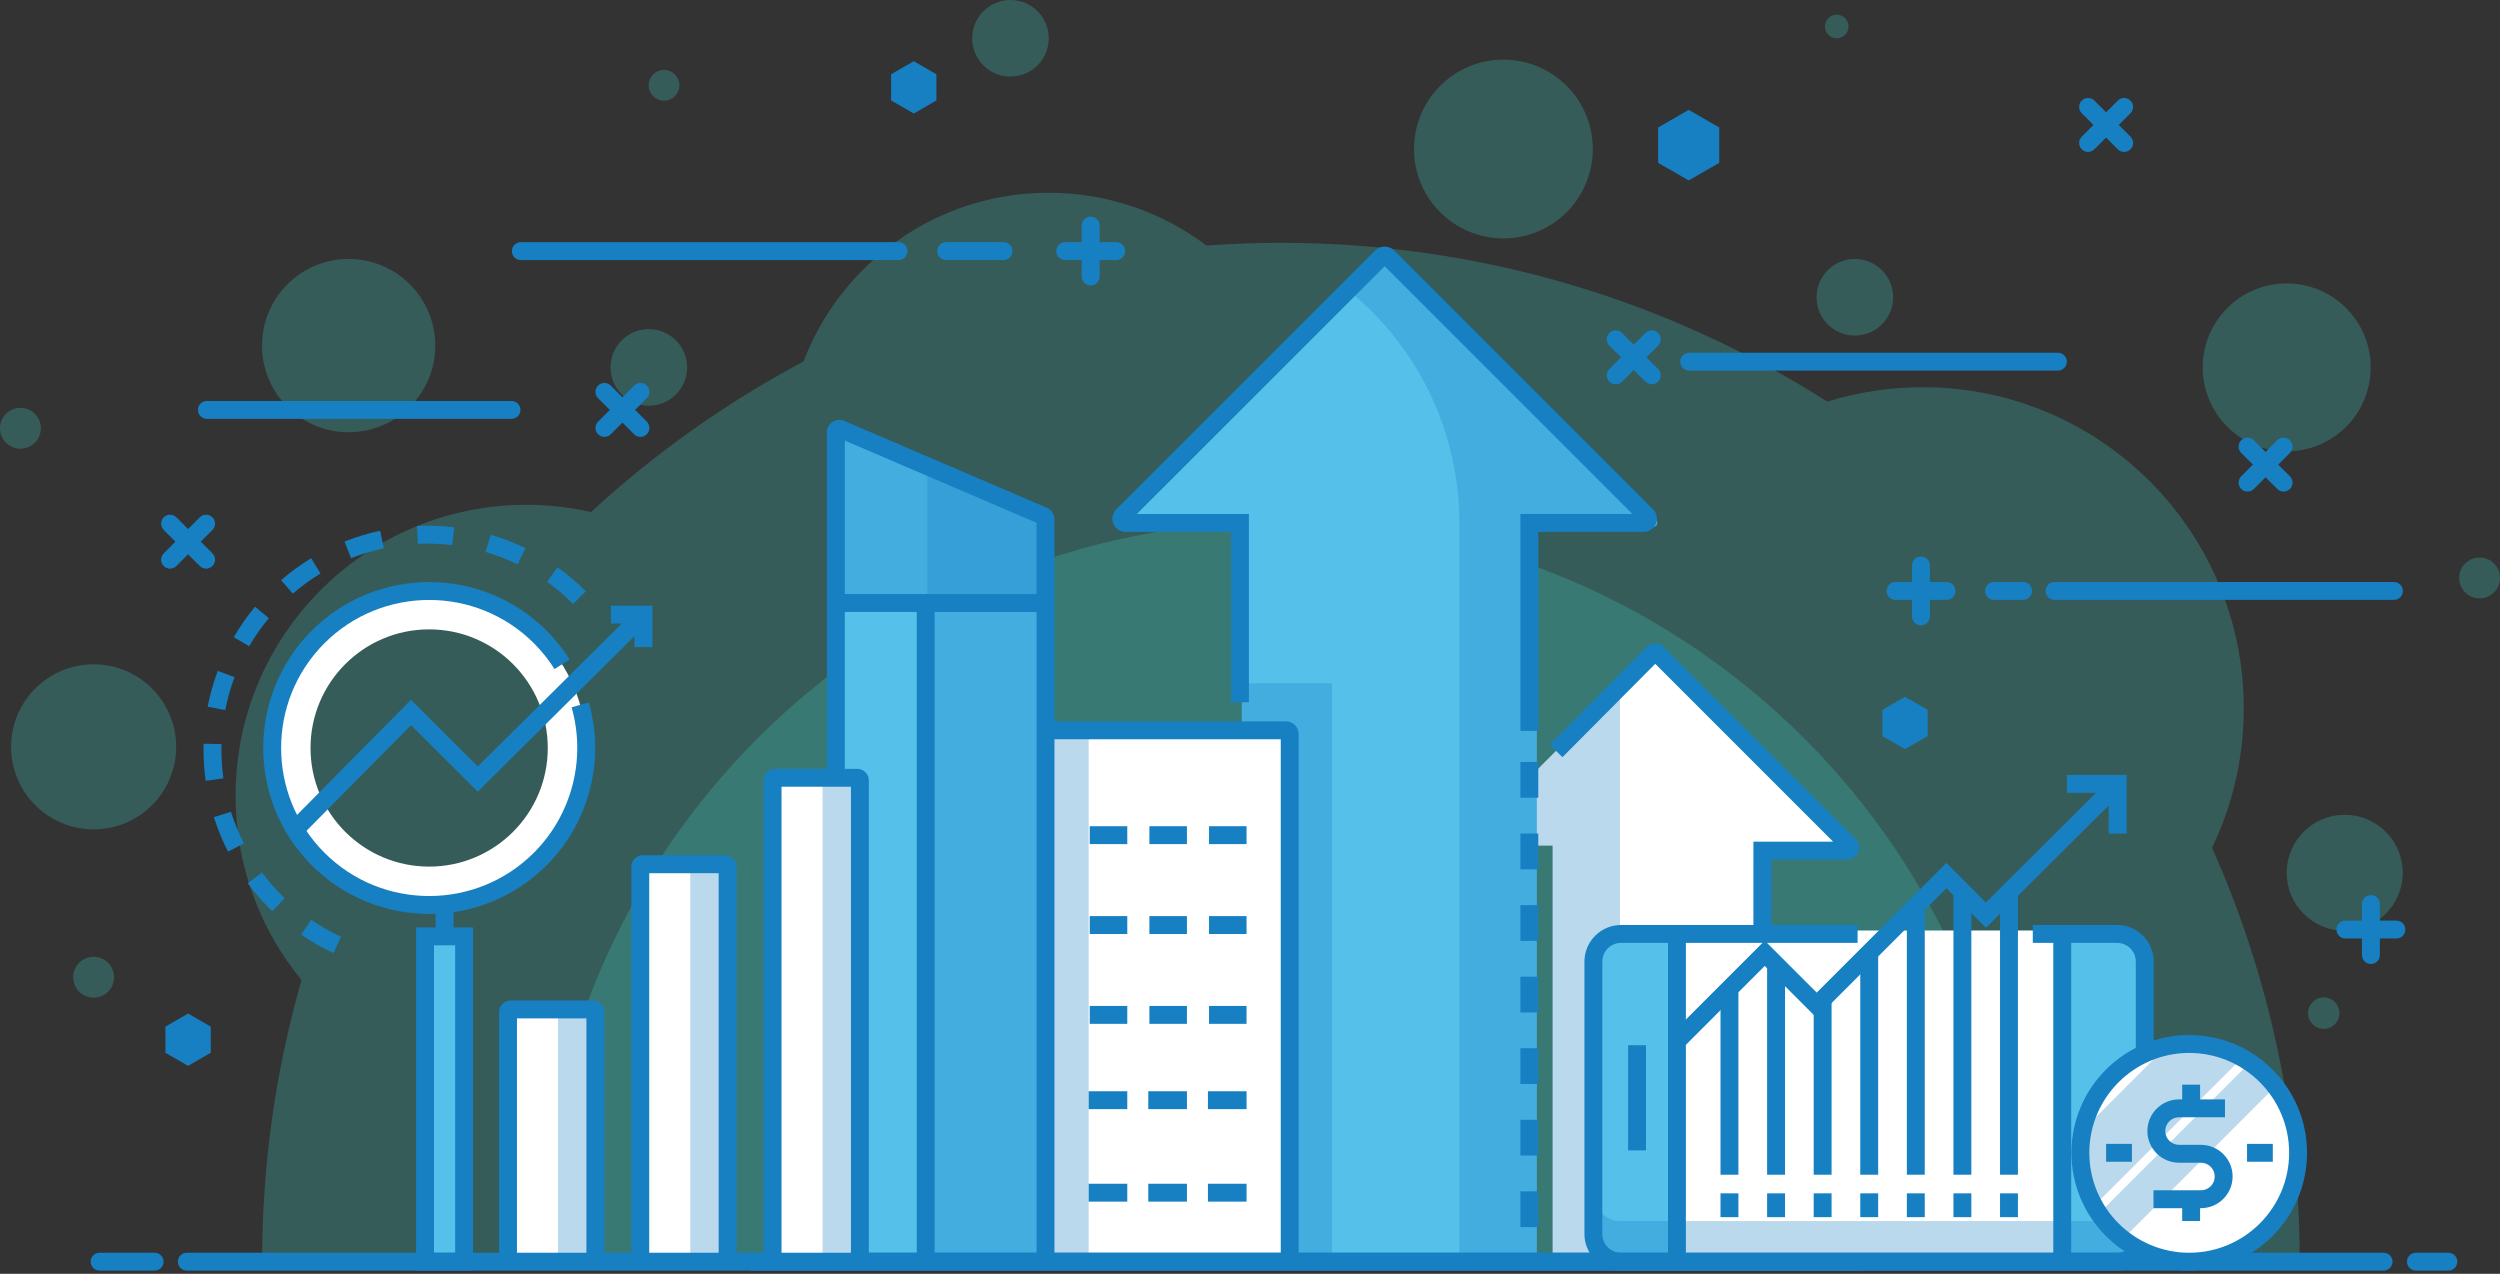 <svg xmlns="http://www.w3.org/2000/svg" xmlns:xlink="http://www.w3.org/1999/xlink" id="Layer_1" x="0px" y="0px" width="210px" height="107px" viewBox="0 0 210 107" xml:space="preserve"><rect x="0" y="0" width="210" height="107" fill="#333333" stroke="none"/><g id="XMLID_1_">	<g id="XMLID_240_">		<g id="XMLID_1850_" opacity="0.3">			<path id="XMLID_1851_" fill="#3EBDB3" d="M193.176,105.981c0-12.385-2.634-24.151-7.366-34.776    c1.711-3.542,2.668-7.512,2.668-11.708c0-14.895-12.074-26.97-26.969-26.97c-2.793,0-5.485,0.424-8.018,1.211    c-13.263-8.444-29.008-13.339-45.896-13.339c-2.104,0-4.189,0.077-6.255,0.226c-3.689-2.782-8.279-4.433-13.256-4.433    c-9.401,0-17.423,5.888-20.591,14.175C61,33.818,55.004,38.077,49.641,43.015c-1.744-0.395-3.556-0.611-5.419-0.611    c-13.493,0-24.433,10.938-24.433,24.433c0,5.88,2.079,11.273,5.539,15.49c-2.156,7.512-3.312,15.447-3.312,23.654H193.176z"></path>		</g>		<g id="XMLID_1848_" opacity="0.3">			<path id="XMLID_1849_" fill="#3EBDB3" d="M169.763,105.981c0-34.334-27.834-62.168-62.168-62.168s-62.167,27.834-62.167,62.168    H169.763z"></path>		</g>		<g id="XMLID_267_" opacity="0.3">			<circle id="XMLID_1847_" fill="#3EBDB3" cx="196.957" cy="73.314" r="4.873"></circle>		</g>		<g id="XMLID_265_" opacity="0.3">			<circle id="XMLID_266_" fill="#3EBDB3" cx="126.286" cy="12.518" r="7.508"></circle>		</g>		<g id="XMLID_263_" opacity="0.3">			<circle id="XMLID_264_" fill="#3EBDB3" cx="54.502" cy="30.862" r="3.216"></circle>		</g>		<g id="XMLID_261_" opacity="0.3">			<circle id="XMLID_262_" fill="#3EBDB3" cx="155.806" cy="24.97" r="3.216"></circle>		</g>		<g id="XMLID_259_" opacity="0.3">			<circle id="XMLID_260_" fill="#3EBDB3" cx="84.879" cy="3.216" r="3.216"></circle>		</g>		<g id="XMLID_257_" opacity="0.3">			<circle id="XMLID_258_" fill="#3EBDB3" cx="195.196" cy="85.104" r="1.32"></circle>		</g>		<g id="XMLID_255_" opacity="0.3">			<circle id="XMLID_256_" fill="#3EBDB3" cx="154.287" cy="2.225" r="0.991"></circle>		</g>		<g id="XMLID_253_" opacity="0.3">			<circle id="XMLID_254_" fill="#3EBDB3" cx="55.777" cy="7.164" r="1.29"></circle>		</g>		<g id="XMLID_251_" opacity="0.3">			<circle id="XMLID_252_" fill="#3EBDB3" cx="1.716" cy="35.974" r="1.716"></circle>		</g>		<g id="XMLID_249_" opacity="0.3">			<circle id="XMLID_250_" fill="#3EBDB3" cx="208.285" cy="48.546" r="1.715"></circle>		</g>		<g id="XMLID_247_" opacity="0.3">			<circle id="XMLID_248_" fill="#3EBDB3" cx="29.286" cy="29.03" r="7.276"></circle>		</g>		<g id="XMLID_245_" opacity="0.3">			<circle id="XMLID_246_" fill="#3EBDB3" cx="7.866" cy="82.086" r="1.716"></circle>		</g>		<g id="XMLID_243_" opacity="0.3">			<circle id="XMLID_244_" fill="#3EBDB3" cx="192.083" cy="30.862" r="7.054"></circle>		</g>		<g id="XMLID_241_" opacity="0.3">			<circle id="XMLID_242_" fill="#3EBDB3" cx="7.865" cy="62.735" r="6.932"></circle>		</g>	</g>	<g id="XMLID_238_">		<path id="XMLID_239_" fill="#1780C3" d="M201.091,50.39H172.58c-0.415,0-0.751-0.336-0.751-0.751c0-0.415,0.336-0.751,0.751-0.751   h28.511c0.415,0,0.751,0.336,0.751,0.751C201.842,50.054,201.506,50.39,201.091,50.39z"></path>	</g>	<g id="XMLID_236_">		<path id="XMLID_237_" fill="#1780C3" d="M169.937,50.39H167.5c-0.415,0-0.751-0.336-0.751-0.751c0-0.415,0.336-0.751,0.751-0.751   h2.437c0.415,0,0.751,0.336,0.751,0.751C170.688,50.054,170.352,50.39,169.937,50.39z"></path>	</g>	<g id="XMLID_231_">		<g id="XMLID_234_">			<path id="XMLID_235_" fill="#1780C3" d="M163.505,50.39h-4.284c-0.414,0-0.751-0.336-0.751-0.751    c0-0.415,0.337-0.751,0.751-0.751h4.284c0.414,0,0.751,0.336,0.751,0.751C164.256,50.054,163.919,50.39,163.505,50.39z"></path>		</g>		<g id="XMLID_232_">			<path id="XMLID_233_" fill="#1780C3" d="M161.361,52.532c-0.414,0-0.751-0.336-0.751-0.751v-4.282    c0-0.415,0.337-0.751,0.751-0.751c0.415,0,0.752,0.336,0.752,0.751v4.282C162.113,52.195,161.776,52.532,161.361,52.532z"></path>		</g>	</g>	<g id="XMLID_226_">		<g id="XMLID_229_">			<path id="XMLID_230_" fill="#1780C3" d="M93.758,21.844h-4.283c-0.415,0-0.751-0.336-0.751-0.751    c0-0.415,0.337-0.751,0.751-0.751h4.283c0.415,0,0.751,0.337,0.751,0.751C94.51,21.507,94.173,21.844,93.758,21.844z"></path>		</g>		<g id="XMLID_227_">			<path id="XMLID_228_" fill="#1780C3" d="M91.617,23.984c-0.415,0-0.751-0.336-0.751-0.751v-4.282    c0-0.415,0.336-0.751,0.751-0.751c0.415,0,0.751,0.336,0.751,0.751v4.282C92.368,23.648,92.031,23.984,91.617,23.984z"></path>		</g>	</g>	<g id="XMLID_221_">		<g id="XMLID_224_">			<path id="XMLID_225_" fill="#1780C3" d="M201.296,78.832h-4.281c-0.415,0-0.751-0.336-0.751-0.751    c0-0.415,0.336-0.751,0.751-0.751h4.281c0.415,0,0.752,0.336,0.752,0.751C202.048,78.496,201.711,78.832,201.296,78.832z"></path>		</g>		<g id="XMLID_222_">			<path id="XMLID_223_" fill="#1780C3" d="M199.155,80.973c-0.415,0-0.751-0.337-0.751-0.751V75.94    c0-0.415,0.336-0.751,0.751-0.751s0.752,0.337,0.752,0.751v4.282C199.907,80.636,199.57,80.973,199.155,80.973z"></path>		</g>	</g>	<g id="XMLID_216_">		<g id="XMLID_219_">			<path id="XMLID_220_" fill="#1780C3" d="M138.747,32.279c-0.193,0-0.386-0.073-0.532-0.22l-3.027-3.028    c-0.293-0.293-0.293-0.77,0-1.062c0.294-0.294,0.77-0.294,1.062,0l3.027,3.028c0.294,0.293,0.294,0.77,0,1.062    C139.131,32.206,138.938,32.279,138.747,32.279z"></path>		</g>		<g id="XMLID_217_">			<path id="XMLID_218_" fill="#1780C3" d="M135.72,32.279c-0.193,0-0.386-0.073-0.532-0.22c-0.293-0.293-0.293-0.769,0-1.062    l3.027-3.028c0.293-0.294,0.769-0.294,1.062,0c0.294,0.293,0.294,0.769,0,1.062l-3.027,3.028    C136.104,32.206,135.911,32.279,135.72,32.279z"></path>		</g>	</g>	<g id="XMLID_211_">		<g id="XMLID_214_">			<path id="XMLID_215_" fill="#1780C3" d="M50.77,36.698c-0.192,0-0.384-0.073-0.531-0.22c-0.293-0.293-0.293-0.769,0-1.062    l3.028-3.028c0.293-0.294,0.769-0.294,1.062,0c0.293,0.293,0.293,0.769,0,1.062l-3.028,3.028    C51.155,36.625,50.963,36.698,50.77,36.698z"></path>		</g>		<g id="XMLID_212_">			<path id="XMLID_213_" fill="#1780C3" d="M53.798,36.698c-0.193,0-0.384-0.073-0.531-0.22l-3.028-3.028    c-0.293-0.293-0.293-0.769,0-1.062c0.293-0.294,0.769-0.294,1.062,0l3.028,3.028c0.293,0.293,0.293,0.769,0,1.062    C54.183,36.625,53.991,36.698,53.798,36.698z"></path>		</g>	</g>	<g id="XMLID_206_">		<g id="XMLID_209_">			<path id="XMLID_210_" fill="#1780C3" d="M175.399,12.76c-0.193,0-0.385-0.073-0.532-0.22c-0.293-0.293-0.293-0.769,0-1.062    l3.029-3.028c0.294-0.294,0.77-0.294,1.062,0c0.294,0.293,0.294,0.769,0,1.062l-3.029,3.028    C175.783,12.687,175.592,12.76,175.399,12.76z"></path>		</g>		<g id="XMLID_207_">			<path id="XMLID_208_" fill="#1780C3" d="M178.427,12.76c-0.191,0-0.383-0.073-0.53-0.22l-3.029-3.028    c-0.293-0.294-0.293-0.769,0-1.062c0.294-0.294,0.77-0.294,1.062,0l3.029,3.028c0.294,0.293,0.294,0.769,0,1.062    C178.812,12.687,178.621,12.76,178.427,12.76z"></path>		</g>	</g>	<g id="XMLID_201_">		<g id="XMLID_204_">			<path id="XMLID_205_" fill="#1780C3" d="M188.794,41.292c-0.193,0-0.386-0.073-0.532-0.22c-0.293-0.293-0.293-0.769,0-1.062    l3.029-3.028c0.294-0.293,0.77-0.293,1.062,0c0.294,0.293,0.294,0.769,0,1.062l-3.029,3.028    C189.178,41.219,188.986,41.292,188.794,41.292z"></path>		</g>		<g id="XMLID_202_">			<path id="XMLID_203_" fill="#1780C3" d="M191.821,41.292c-0.191,0-0.384-0.073-0.53-0.22l-3.029-3.028    c-0.293-0.293-0.293-0.769,0-1.062c0.294-0.293,0.77-0.293,1.062,0l3.029,3.028c0.294,0.293,0.294,0.769,0,1.062    C192.207,41.219,192.015,41.292,191.821,41.292z"></path>		</g>	</g>	<g id="XMLID_196_">		<g id="XMLID_199_">			<path id="XMLID_200_" fill="#1780C3" d="M14.286,47.764c-0.193,0-0.385-0.074-0.531-0.22c-0.293-0.293-0.293-0.769,0-1.062    l3.027-3.028c0.293-0.293,0.769-0.293,1.062,0c0.293,0.293,0.293,0.769,0,1.062l-3.027,3.028    C14.67,47.69,14.479,47.764,14.286,47.764z"></path>		</g>		<g id="XMLID_197_">			<path id="XMLID_198_" fill="#1780C3" d="M17.313,47.764c-0.193,0-0.385-0.074-0.531-0.22l-3.027-3.028    c-0.293-0.293-0.293-0.77,0-1.062c0.293-0.293,0.769-0.293,1.062,0l3.027,3.028c0.293,0.293,0.293,0.77,0,1.062    C17.697,47.69,17.505,47.764,17.313,47.764z"></path>		</g>	</g>	<g id="XMLID_194_">		<path id="XMLID_195_" fill="#1780C3" d="M42.967,35.184H17.375c-0.415,0-0.751-0.336-0.751-0.751c0-0.415,0.336-0.751,0.751-0.751   h25.592c0.415,0,0.751,0.336,0.751,0.751C43.719,34.847,43.382,35.184,42.967,35.184z"></path>	</g>	<g id="XMLID_192_">		<path id="XMLID_193_" fill="#1780C3" d="M75.475,21.843H43.748c-0.415,0-0.751-0.336-0.751-0.751c0-0.415,0.337-0.751,0.751-0.751   h31.727c0.415,0,0.751,0.337,0.751,0.751C76.226,21.507,75.89,21.843,75.475,21.843z"></path>	</g>	<g id="XMLID_190_">		<path id="XMLID_191_" fill="#1780C3" d="M172.864,31.133h-30.973c-0.415,0-0.751-0.337-0.751-0.751   c0-0.415,0.336-0.751,0.751-0.751h30.973c0.414,0,0.751,0.336,0.751,0.751C173.615,30.796,173.278,31.133,172.864,31.133z"></path>	</g>	<g id="XMLID_188_">		<path id="XMLID_189_" fill="#1780C3" d="M84.295,21.843h-4.821c-0.415,0-0.751-0.336-0.751-0.751c0-0.415,0.336-0.751,0.751-0.751   h4.821c0.415,0,0.751,0.337,0.751,0.751C85.046,21.507,84.71,21.843,84.295,21.843z"></path>	</g>	<g id="XMLID_187_">		<polygon fill="#1780C3" points="74.853,6.238 76.755,5.14 78.659,6.238 78.659,8.435 76.755,9.534 74.853,8.435   "></polygon>	</g>	<g id="XMLID_186_">		<polygon fill="#1780C3" points="13.896,86.237 15.799,85.137 17.702,86.237 17.702,88.434 15.799,89.532 13.896,88.434   "></polygon>	</g>	<g id="XMLID_185_">		<polygon fill="#1780C3" points="158.119,59.63 160.023,58.531 161.926,59.63 161.926,61.828 160.023,62.925 158.119,61.828   "></polygon>	</g>	<g id="XMLID_184_">		<polygon fill="#1780C3" points="139.283,10.711 141.851,9.229 144.416,10.711 144.416,13.675 141.851,15.157 139.283,13.675   "></polygon>	</g>	<g id="XMLID_154_">		<g id="XMLID_181_">			<path fill="#FFFFFF" d="M36.049,49.639c-7.286,0-13.193,5.907-13.193,13.193c0,7.285,5.907,13.191,13.193,13.191    c7.285,0,13.191-5.906,13.191-13.191C49.241,55.545,43.334,49.639,36.049,49.639z M36.049,72.795    c-5.503,0-9.965-4.461-9.965-9.964c0-5.503,4.462-9.964,9.965-9.964c5.502,0,9.964,4.461,9.964,9.964    C46.013,68.334,41.552,72.795,36.049,72.795z"></path>		</g>		<g id="XMLID_180_">			<rect x="35.705" y="78.656" fill="#55C1EB" width="3.28" height="27.325"></rect>		</g>		<g id="XMLID_176_">			<path id="XMLID_177_" fill="#1780C3" d="M39.736,106.732h-4.783V77.905h4.783V106.732z M36.456,105.229h1.777V79.408h-1.777    V105.229z"></path>		</g>		<g id="XMLID_174_">			<rect id="XMLID_175_" x="36.593" y="75.486" fill="#1780C3" width="1.503" height="2.595"></rect>		</g>		<g id="XMLID_172_">			<path id="XMLID_173_" fill="#1780C3" d="M36.048,76.768c-3.57,0-7.142-1.36-9.859-4.078c-5.436-5.436-5.436-14.282,0-19.719    c5.436-5.434,14.284-5.436,19.72,0c0.737,0.74,1.39,1.556,1.94,2.426l-1.27,0.802c-0.491-0.777-1.074-1.507-1.732-2.166    c-4.852-4.85-12.745-4.849-17.595,0c-4.85,4.851-4.85,12.743,0,17.594c4.853,4.853,12.746,4.851,17.595,0    c3.189-3.19,4.403-7.871,3.167-12.214l1.446-0.411c1.385,4.869,0.024,10.113-3.55,13.688    C43.19,75.408,39.619,76.768,36.048,76.768z"></path>		</g>		<g id="XMLID_170_">			<polygon id="XMLID_171_" fill="#1780C3" points="25.06,70.48 23.991,69.424 34.521,58.785 40.132,64.385 52.862,51.752     53.92,52.818 40.128,66.504 34.527,60.915    "></polygon>		</g>		<g id="XMLID_168_">			<polygon id="XMLID_169_" fill="#1780C3" points="54.802,54.358 53.299,54.358 53.299,52.378 51.319,52.378 51.319,50.875     54.802,50.875    "></polygon>		</g>		<g id="XMLID_155_">			<path id="XMLID_156_" fill="#1780C3" d="M28.016,80.051c-0.945-0.437-1.86-0.955-2.72-1.544l0.85-1.241    c0.791,0.542,1.632,1.02,2.5,1.421L28.016,80.051z M22.872,76.535l-0.265-0.26c-0.651-0.649-1.257-1.352-1.803-2.086l1.206-0.896    c0.503,0.675,1.061,1.321,1.658,1.917l0.246,0.241L22.872,76.535z M19.151,71.533c-0.474-0.925-0.872-1.9-1.185-2.892    l1.433-0.452c0.289,0.914,0.655,1.808,1.091,2.662L19.151,71.533z M17.277,65.59c-0.12-0.867-0.182-1.747-0.182-2.62l0.007-0.499    l1.503,0.036l-0.007,0.469c0,0.796,0.057,1.609,0.168,2.407L17.277,65.59z M18.919,59.65l-1.476-0.288    c0.2-1.023,0.485-2.035,0.85-3.009l1.407,0.527C19.366,57.775,19.103,58.708,18.919,59.65z M20.933,54.281l-1.299-0.755    c0.521-0.897,1.124-1.76,1.791-2.563l1.157,0.961C21.967,52.662,21.412,53.456,20.933,54.281z M48.146,50.731    c-0.679-0.679-1.417-1.305-2.195-1.862l0.875-1.222c0.844,0.604,1.647,1.284,2.383,2.021L48.146,50.731z M24.596,49.868    l-0.982-1.137c0.788-0.682,1.638-1.302,2.526-1.842l0.781,1.284C26.104,48.669,25.322,49.24,24.596,49.868z M43.478,47.399    c-0.858-0.417-1.761-0.766-2.684-1.037l0.425-1.442c1.001,0.295,1.983,0.674,2.917,1.128L43.478,47.399z M29.494,46.889    l-0.556-1.396c0.966-0.384,1.972-0.691,2.991-0.91l0.317,1.469C31.308,46.253,30.382,46.535,29.494,46.889z M37.977,45.786    c-0.952-0.113-1.917-0.15-2.877-0.104l-0.07-1.501c1.043-0.049,2.091-0.011,3.126,0.113L37.977,45.786z"></path>		</g>	</g>	<g id="XMLID_88_">		<g id="XMLID_153_">			<path fill="#FFFFFF" d="M155.493,70.573l-15.916-15.915c-0.062-0.062-0.144-0.076-0.224-0.066    c-0.08-0.01-0.162,0.005-0.225,0.066l-15.915,15.915c-0.166,0.166-0.049,0.45,0.186,0.45h7.027v34.958h17.852V71.022h7.029    C155.542,71.022,155.659,70.739,155.493,70.573z"></path>		</g>		<g id="XMLID_152_" opacity="0.3">			<path fill="#1780C3" d="M123.214,70.573c-0.166,0.166-0.049,0.45,0.186,0.45h7.027v34.958h5.651V57.708L123.214,70.573z"></path>		</g>		<g id="XMLID_151_">			<path fill="#55C1EB" d="M139.107,43.643L117.015,21.55c-0.086-0.085-0.199-0.105-0.311-0.091    c-0.112-0.014-0.226,0.006-0.312,0.091L94.299,43.643c-0.231,0.231-0.067,0.625,0.259,0.625h9.754v61.065h24.781V44.268h9.755    C139.176,44.268,139.338,43.874,139.107,43.643z"></path>		</g>		<g id="XMLID_150_" opacity="0.3">			<path fill="#1780C3" d="M139.107,43.643L117.015,21.55c-0.086-0.085-0.199-0.105-0.311-0.091    c-0.112-0.014-0.226,0.006-0.312,0.091l-2.945,2.945l0.955,0.873c5.141,4.697,8.104,11.317,8.18,18.28l0,0v61.685h6.512V44.289    h7.534l-0.021-0.021h2.242C139.176,44.268,139.338,43.874,139.107,43.643z"></path>		</g>		<g id="XMLID_148_" opacity="0.3">			<rect id="XMLID_149_" x="104.313" y="57.391" fill="#1780C3" width="7.571" height="47.942"></rect>		</g>		<g id="XMLID_147_">			<rect x="83.176" y="61.401" fill="#FFFFFF" width="25.161" height="44.58"></rect>		</g>		<g id="XMLID_146_" opacity="0.3">			<rect x="83.176" y="61.401" fill="#1780C3" width="8.271" height="44.58"></rect>		</g>		<g id="XMLID_145_">			<path fill="#55C1EB" d="M87.89,43.342l-17.02-7.297c-0.194-0.083-0.41,0.059-0.41,0.27v69.666h17.609V43.612    C88.069,43.495,87.999,43.388,87.89,43.342z"></path>		</g>		<g id="XMLID_144_" opacity="0.3">			<path fill="#1780C3" d="M87.965,43.342l-9.832-4.292c-0.112-0.083-0.237,0.059-0.237,0.27v66.66h10.172V43.612    C88.069,43.495,88.028,43.388,87.965,43.342z"></path>		</g>		<g id="XMLID_143_" opacity="0.3">			<path fill="#1780C3" d="M87.89,43.342l-17.02-7.297c-0.194-0.083-0.41,0.059-0.41,0.27v14.061h17.609v-6.765    C88.069,43.495,87.999,43.388,87.89,43.342z"></path>		</g>		<g id="XMLID_141_">			<path id="XMLID_142_" fill="#1780C3" d="M88.574,105.981h-1.503V43.914l-16.106-6.905v68.972h-1.503V36.315    c0-0.353,0.176-0.679,0.471-0.873c0.294-0.193,0.665-0.226,0.987-0.087l17.021,7.296c0.385,0.165,0.633,0.542,0.633,0.961    V105.981z"></path>		</g>		<g id="XMLID_139_">			<rect id="XMLID_140_" x="70.706" y="49.901" fill="#1780C3" width="17.116" height="1.503"></rect>		</g>		<g id="XMLID_137_">			<rect id="XMLID_138_" x="77.006" y="50.652" fill="#1780C3" width="1.503" height="55.329"></rect>		</g>		<g id="XMLID_135_">			<path id="XMLID_136_" fill="#1780C3" d="M109.088,105.981h-1.504V62.098H87.822v-1.503h20.205c0.585,0,1.061,0.477,1.061,1.062    V105.981z"></path>		</g>		<g id="XMLID_133_">			<rect id="XMLID_134_" x="91.539" y="69.402" fill="#1780C3" width="3.153" height="1.503"></rect>		</g>		<g id="XMLID_130_">			<rect id="XMLID_132_" x="91.539" y="76.952" fill="#1780C3" width="3.153" height="1.503"></rect>		</g>		<g id="XMLID_128_">			<rect id="XMLID_129_" x="91.539" y="84.499" fill="#1780C3" width="3.153" height="1.503"></rect>		</g>		<g id="XMLID_126_">			<rect id="XMLID_127_" x="91.447" y="91.665" fill="#1780C3" width="3.245" height="1.502"></rect>		</g>		<g id="XMLID_124_">			<rect id="XMLID_125_" x="91.447" y="99.434" fill="#1780C3" width="3.245" height="1.502"></rect>		</g>		<g id="XMLID_122_">			<rect id="XMLID_123_" x="96.549" y="69.402" fill="#1780C3" width="3.153" height="1.503"></rect>		</g>		<g id="XMLID_120_">			<rect id="XMLID_121_" x="96.549" y="76.952" fill="#1780C3" width="3.153" height="1.503"></rect>		</g>		<g id="XMLID_118_">			<rect id="XMLID_119_" x="96.549" y="84.499" fill="#1780C3" width="3.153" height="1.503"></rect>		</g>		<g id="XMLID_116_">			<rect id="XMLID_117_" x="96.457" y="91.665" fill="#1780C3" width="3.246" height="1.502"></rect>		</g>		<g id="XMLID_114_">			<rect id="XMLID_115_" x="96.457" y="99.434" fill="#1780C3" width="3.246" height="1.502"></rect>		</g>		<g id="XMLID_112_">			<rect id="XMLID_113_" x="101.558" y="69.402" fill="#1780C3" width="3.153" height="1.503"></rect>		</g>		<g id="XMLID_110_">			<rect id="XMLID_111_" x="101.558" y="76.952" fill="#1780C3" width="3.153" height="1.503"></rect>		</g>		<g id="XMLID_108_">			<rect id="XMLID_109_" x="101.558" y="84.499" fill="#1780C3" width="3.153" height="1.503"></rect>		</g>		<g id="XMLID_106_">			<rect id="XMLID_107_" x="101.466" y="91.665" fill="#1780C3" width="3.246" height="1.502"></rect>		</g>		<g id="XMLID_104_">			<rect id="XMLID_105_" x="101.466" y="99.434" fill="#1780C3" width="3.246" height="1.502"></rect>		</g>		<g id="XMLID_102_">			<path id="XMLID_103_" fill="#1780C3" d="M129.216,61.401h-1.503V43.176h9.41l-20.812-20.813L95.497,43.176h9.411V58.99h-1.503    V44.679h-8.852c-0.452,0-0.855-0.27-1.027-0.688c-0.173-0.417-0.077-0.893,0.243-1.211l21.748-21.749    c0.425-0.424,1.162-0.424,1.587,0l21.75,21.75c0.319,0.319,0.413,0.794,0.241,1.211c-0.173,0.417-0.576,0.687-1.027,0.687h-8.851    V61.401z"></path>		</g>		<g id="XMLID_100_">			<path id="XMLID_101_" fill="#1780C3" d="M148.789,104.979h-1.503V70.698h6.692L139.041,55.76l-7.797,7.845l-1.066-1.059    l8.135-8.186c0.394-0.393,1.066-0.388,1.454-0.001l16.103,16.102c0.291,0.293,0.38,0.73,0.221,1.111    c-0.158,0.382-0.528,0.628-0.941,0.628h-6.359V104.979z"></path>		</g>		<g id="XMLID_91_">			<path id="XMLID_92_" fill="#1780C3" d="M129.216,103.079h-1.503v-3.006h1.503V103.079z M129.216,97.067h-1.503v-3.005h1.503    V97.067z M129.216,91.056h-1.503v-3.005h1.503V91.056z M129.216,85.045h-1.503V82.04h1.503V85.045z M129.216,79.034h-1.503    v-3.005h1.503V79.034z M129.216,73.022h-1.503v-3.006h1.503V73.022z M129.216,67.011h-1.503v-3.006h1.503V67.011z"></path>		</g>		<g id="XMLID_89_">			<rect id="XMLID_90_" x="63.04" y="105.229" fill="#1780C3" width="93.225" height="1.503"></rect>		</g>	</g>	<g id="XMLID_42_">		<g id="XMLID_87_">			<path fill="#55C1EB" d="M177.83,78.171h-7.08h-24.813h-9.772c-1.284,0-2.325,1.041-2.325,2.325v22.881    c0,1.284,1.041,2.325,2.325,2.325h41.666c1.284,0,2.325-1.041,2.325-2.325V80.496C180.155,79.212,179.114,78.171,177.83,78.171z"></path>		</g>		<g id="XMLID_86_">			<polygon fill="#FFFFFF" points="173.228,78.171 166.655,78.171 149.312,78.171 140.858,78.171 140.858,105.701 173.228,105.701        "></polygon>		</g>		<g id="XMLID_84_" opacity="0.3">			<path id="XMLID_85_" fill="#1780C3" d="M177.83,102.57h-41.666c-1.284,0-2.325-1.041-2.325-2.325v3.131    c0,1.284,1.041,2.325,2.325,2.325h41.666c1.284,0,2.325-1.041,2.325-2.325v-3.131C180.155,101.529,179.114,102.57,177.83,102.57z    "></path>		</g>		<g id="XMLID_82_">			<path id="XMLID_83_" fill="#1780C3" d="M177.834,106.732h-41.666c-1.696,0-3.076-1.382-3.076-3.078V80.775    c0-1.697,1.38-3.076,3.076-3.076h19.871v1.503h-19.871c-0.869,0-1.573,0.706-1.573,1.573v22.879c0,0.869,0.704,1.575,1.573,1.575    h41.666c0.869,0,1.573-0.707,1.573-1.575V80.775c0-0.867-0.704-1.573-1.573-1.573h-7.079v-1.503h7.079    c1.696,0,3.076,1.379,3.076,3.076v22.879C180.91,105.351,179.53,106.732,177.834,106.732z"></path>		</g>		<g id="XMLID_80_">			<rect id="XMLID_81_" x="140.111" y="78.451" fill="#1780C3" width="1.502" height="27.53"></rect>		</g>		<g id="XMLID_78_">			<rect id="XMLID_79_" x="136.761" y="87.798" fill="#1780C3" width="1.503" height="8.835"></rect>		</g>		<g id="XMLID_76_">			<rect id="XMLID_77_" x="172.477" y="78.451" fill="#1780C3" width="1.503" height="27.53"></rect>		</g>		<g id="XMLID_74_">			<polygon id="XMLID_75_" fill="#1780C3" points="141.393,87.988 140.33,86.925 148.237,79.012 152.605,83.378 163.497,72.486     166.817,75.809 177.354,65.314 178.415,66.379 166.815,77.932 163.497,74.611 152.605,85.503 148.237,81.139    "></polygon>		</g>		<g id="XMLID_72_">			<polygon id="XMLID_73_" fill="#1780C3" points="178.637,70.021 177.134,70.021 177.134,66.598 173.623,66.598 173.623,65.095     178.637,65.095    "></polygon>		</g>		<g id="XMLID_70_">			<rect id="XMLID_71_" x="144.523" y="82.893" fill="#1780C3" width="1.503" height="15.784"></rect>		</g>		<g id="XMLID_68_">			<rect id="XMLID_69_" x="148.438" y="80.805" fill="#1780C3" width="1.502" height="17.872"></rect>		</g>		<g id="XMLID_66_">			<rect id="XMLID_67_" x="152.349" y="83.936" fill="#1780C3" width="1.503" height="14.741"></rect>		</g>		<g id="XMLID_64_">			<rect id="XMLID_65_" x="156.263" y="79.762" fill="#1780C3" width="1.503" height="18.915"></rect>		</g>		<g id="XMLID_62_">			<rect id="XMLID_63_" x="160.176" y="76.118" fill="#1780C3" width="1.503" height="22.558"></rect>		</g>		<g id="XMLID_60_">			<rect id="XMLID_61_" x="164.09" y="74.86" fill="#1780C3" width="1.503" height="23.816"></rect>		</g>		<g id="XMLID_58_">			<rect id="XMLID_59_" x="168.003" y="74.805" fill="#1780C3" width="1.503" height="23.871"></rect>		</g>		<g id="XMLID_56_">			<rect id="XMLID_57_" x="144.523" y="100.24" fill="#1780C3" width="1.503" height="2.001"></rect>		</g>		<g id="XMLID_54_">			<rect id="XMLID_55_" x="148.438" y="100.24" fill="#1780C3" width="1.502" height="2.001"></rect>		</g>		<g id="XMLID_52_">			<rect id="XMLID_53_" x="152.349" y="100.24" fill="#1780C3" width="1.503" height="2.001"></rect>		</g>		<g id="XMLID_50_">			<rect id="XMLID_51_" x="156.263" y="100.24" fill="#1780C3" width="1.503" height="2.001"></rect>		</g>		<g id="XMLID_48_">			<rect id="XMLID_49_" x="160.176" y="100.24" fill="#1780C3" width="1.503" height="2.001"></rect>		</g>		<g id="XMLID_45_">			<rect id="XMLID_46_" x="164.09" y="100.24" fill="#1780C3" width="1.503" height="2.001"></rect>		</g>		<g id="XMLID_43_">			<rect id="XMLID_44_" x="168.003" y="100.24" fill="#1780C3" width="1.503" height="2.001"></rect>		</g>	</g>	<g id="XMLID_29_">		<g id="XMLID_41_">			<path fill="#FFFFFF" d="M49.785,84.792h-6.888c-0.123,0-0.224,0.1-0.224,0.223v20.965h7.336V85.016    C50.009,84.893,49.908,84.792,49.785,84.792z"></path>		</g>		<g id="XMLID_40_" opacity="0.3">			<path fill="#1780C3" d="M49.785,84.792h-3.139c0.124,0,0.224,0.1,0.224,0.223v20.965h3.139V85.016    C50.009,84.893,49.908,84.792,49.785,84.792z"></path>		</g>		<g id="XMLID_39_">			<path fill="#FFFFFF" d="M60.896,72.596h-6.888c-0.124,0-0.224,0.1-0.224,0.223v33.162h7.336V72.819    C61.121,72.696,61.02,72.596,60.896,72.596z"></path>		</g>		<g id="XMLID_38_" opacity="0.3">			<path fill="#1780C3" d="M60.896,72.596h-3.14c0.125,0,0.224,0.1,0.224,0.223v33.162h3.14V72.819    C61.121,72.696,61.02,72.596,60.896,72.596z"></path>		</g>		<g id="XMLID_37_">			<path fill="#FFFFFF" d="M72.007,65.336h-6.887c-0.124,0-0.224,0.1-0.224,0.223v40.422h7.335V65.559    C72.231,65.436,72.132,65.336,72.007,65.336z"></path>		</g>		<g id="XMLID_36_" opacity="0.3">			<path fill="#1780C3" d="M72.007,65.336h-3.139c0.124,0,0.224,0.1,0.224,0.223v40.422h3.139V65.559    C72.231,65.436,72.132,65.336,72.007,65.336z"></path>		</g>		<g id="XMLID_34_">			<path id="XMLID_35_" fill="#1780C3" d="M50.76,105.981h-1.502V85.544h-5.833v20.437h-1.503V85.016    c0-0.538,0.438-0.975,0.976-0.975h6.888c0.538,0,0.975,0.437,0.975,0.975V105.981z"></path>		</g>		<g id="XMLID_32_">			<path id="XMLID_33_" fill="#1780C3" d="M61.872,105.981h-1.503V73.347h-5.833v32.634h-1.503V72.819    c0-0.538,0.438-0.975,0.976-0.975h6.888c0.538,0,0.976,0.437,0.976,0.975V105.981z"></path>		</g>		<g id="XMLID_30_">			<path id="XMLID_31_" fill="#1780C3" d="M72.983,105.981H71.48V66.087h-5.832v39.894h-1.503V65.559    c0-0.536,0.437-0.974,0.976-0.974h6.887c0.538,0,0.976,0.438,0.976,0.974V105.981z"></path>		</g>	</g>	<g id="XMLID_22_">		<g id="XMLID_27_">			<path id="XMLID_28_" fill="#1780C3" d="M200.22,106.732H15.694c-0.415,0-0.751-0.337-0.751-0.751    c0-0.415,0.337-0.751,0.751-0.751H200.22c0.415,0,0.752,0.336,0.752,0.751C200.972,106.396,200.635,106.732,200.22,106.732z"></path>		</g>		<g id="XMLID_25_">			<path id="XMLID_26_" fill="#1780C3" d="M205.662,106.732h-2.725c-0.414,0-0.751-0.337-0.751-0.751    c0-0.415,0.337-0.751,0.751-0.751h2.725c0.414,0,0.751,0.336,0.751,0.751C206.413,106.396,206.076,106.732,205.662,106.732z"></path>		</g>		<g id="XMLID_23_">			<path id="XMLID_24_" fill="#1780C3" d="M12.988,106.732H8.366c-0.415,0-0.751-0.337-0.751-0.751c0-0.415,0.337-0.751,0.751-0.751    h4.622c0.415,0,0.751,0.336,0.751,0.751C13.74,106.396,13.403,106.732,12.988,106.732z"></path>		</g>	</g>	<g id="XMLID_2_">		<g id="XMLID_21_">			<circle fill="#FFFFFF" cx="183.895" cy="96.837" r="9.143"></circle>		</g>		<g id="XMLID_18_" opacity="0.3">			<g id="XMLID_20_">				<path fill="#1780C3" d="M188.998,89.25l-12.69,12.688c0.55,0.818,1.235,1.534,2.014,2.135l12.81-12.809     C190.532,90.485,189.813,89.8,188.998,89.25z"></path>			</g>			<g id="XMLID_19_">				<path fill="#1780C3" d="M183.896,87.694c-0.655,0-1.292,0.071-1.906,0.202l-7.034,7.035c-0.132,0.615-0.204,1.252-0.204,1.906     c0,1.616,0.423,3.131,1.158,4.448l12.434-12.432C187.027,88.117,185.511,87.694,183.896,87.694z"></path>			</g>		</g>		<g id="XMLID_11_">			<g id="XMLID_16_">				<path id="XMLID_17_" fill="#1780C3" d="M184.881,101.486h-3.988v-1.502h3.988c0.638,0,1.156-0.519,1.156-1.159     c0-0.638-0.519-1.156-1.156-1.156h-1.84c-1.468,0-2.661-1.194-2.661-2.661c0-1.466,1.193-2.66,2.661-2.66h3.857v1.503h-3.857     c-0.638,0-1.158,0.519-1.158,1.157c0,0.64,0.521,1.158,1.158,1.158h1.84c1.465,0,2.659,1.194,2.659,2.659     C187.54,100.292,186.346,101.486,184.881,101.486z"></path>			</g>			<g id="XMLID_14_">				<rect id="XMLID_15_" x="183.304" y="91.111" fill="#1780C3" width="1.503" height="1.988"></rect>			</g>			<g id="XMLID_12_">				<rect id="XMLID_13_" x="183.304" y="100.715" fill="#1780C3" width="1.503" height="1.849"></rect>			</g>		</g>		<g id="XMLID_7_">			<path id="XMLID_8_" fill="#1780C3" d="M183.896,106.732c-5.456,0-9.896-4.44-9.896-9.896s4.439-9.894,9.896-9.894    c5.455,0,9.894,4.438,9.894,9.894S189.352,106.732,183.896,106.732z M183.896,88.446c-4.628,0-8.393,3.765-8.393,8.391    c0,4.627,3.765,8.393,8.393,8.393c4.626,0,8.391-3.765,8.391-8.393C192.287,92.211,188.522,88.446,183.896,88.446z"></path>		</g>		<g id="XMLID_5_">			<rect id="XMLID_6_" x="176.914" y="96.085" fill="#1780C3" width="2.167" height="1.502"></rect>		</g>		<g id="XMLID_3_">			<rect id="XMLID_4_" x="188.751" y="96.085" fill="#1780C3" width="2.166" height="1.502"></rect>		</g>	</g></g></svg>